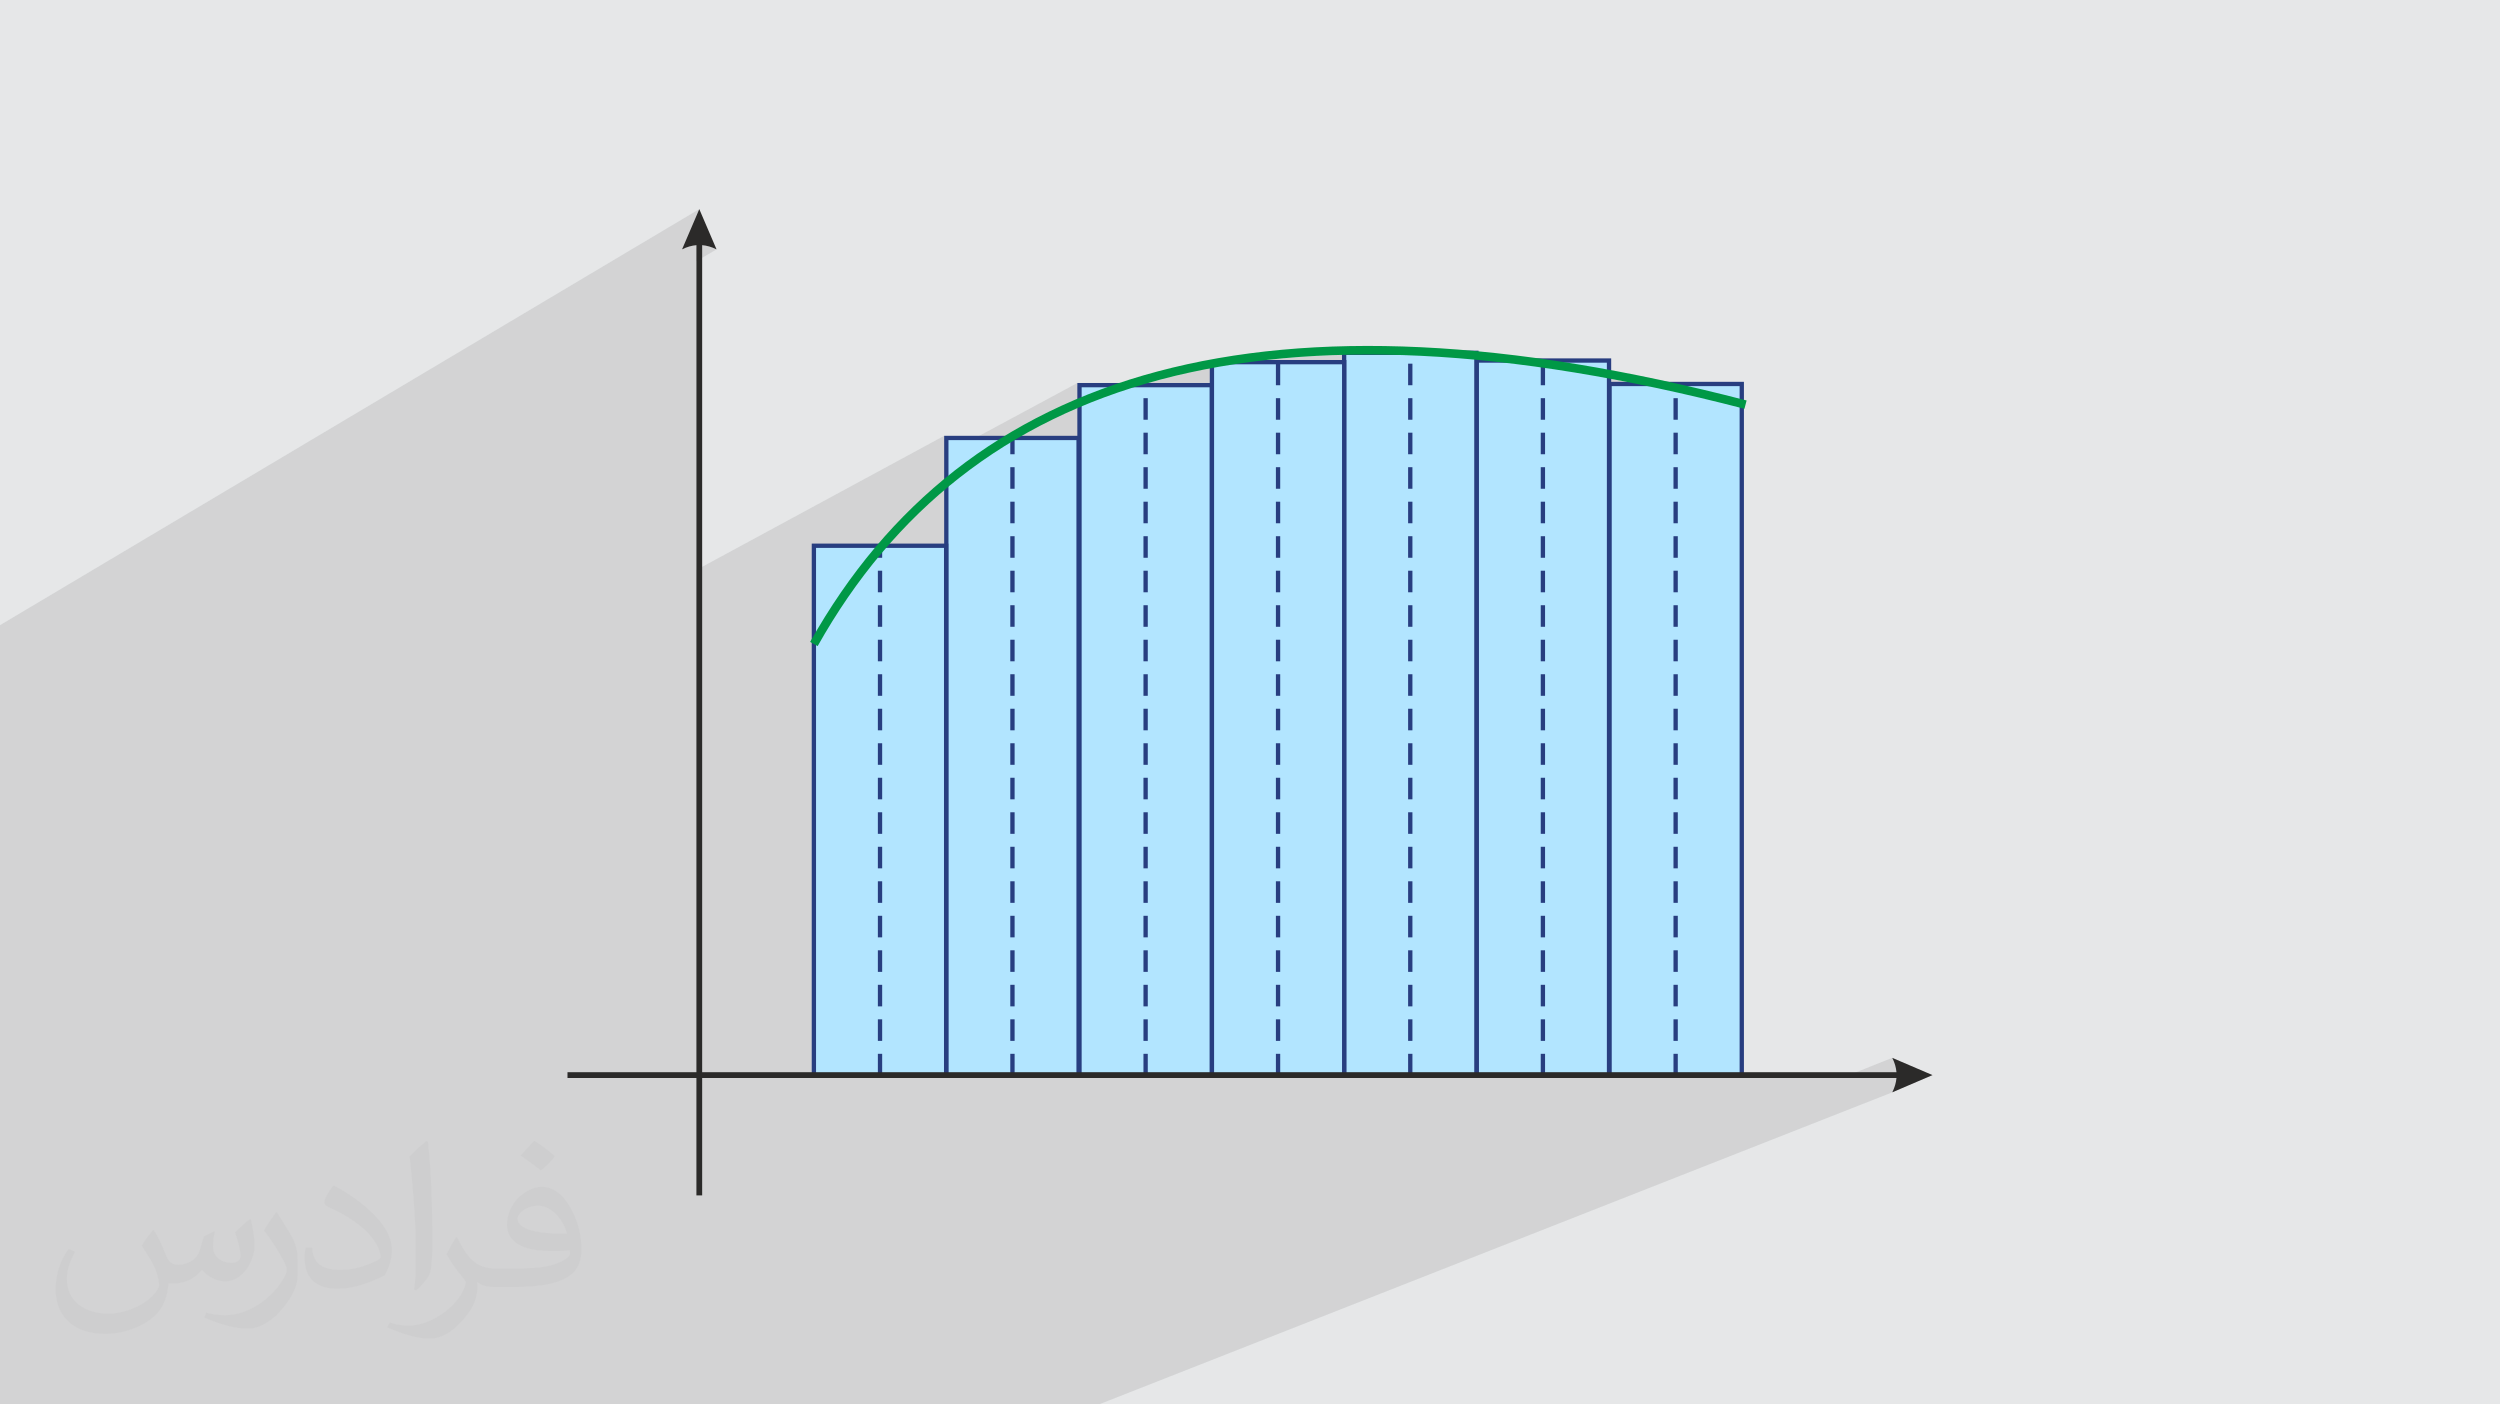 <?xml version="1.0" encoding="UTF-8"?>
<!DOCTYPE svg PUBLIC "-//W3C//DTD SVG 1.1//EN" "http://www.w3.org/Graphics/SVG/1.1/DTD/svg11.dtd">
<!-- Creator: CorelDRAW 2020 (64-Bit) -->
<svg xmlns="http://www.w3.org/2000/svg" xml:space="preserve" width="94.192mm" height="52.917mm" version="1.1" style="shape-rendering:geometricPrecision; text-rendering:geometricPrecision; image-rendering:optimizeQuality; fill-rule:evenodd; clip-rule:evenodd"
viewBox="0 0 9404.92 5283.66"
 xmlns:xlink="http://www.w3.org/1999/xlink"
 xmlns:xodm="http://www.corel.com/coreldraw/odm/2003">
 <defs>
  <style type="text/css">
   <![CDATA[
    .fil3 {fill:#B2E5FF}
    .fil0 {fill:#E6E7E8}
    .fil6 {fill:#009846;fill-rule:nonzero}
    .fil4 {fill:#283E80;fill-rule:nonzero}
    .fil5 {fill:#2B2A29;fill-rule:nonzero}
    .fil2 {fill:#373435;fill-opacity:0.031}
    .fil1 {fill:#2B2A29;fill-opacity:0.102}
   ]]>
  </style>
 </defs>
 <g id="Layer_x0020_1">
  <polygon class="fil0" points="-0,0 9404.92,0 9404.92,5283.66 -0,5283.66 "/>
  <path class="fil1" d="M-0 4182.19l0 -1.41 0 -59.37 0 -1.88 0 -0.62 0 -1.77 0 -2.06 0 -1 0 -1.75 0 -0.48 0 -1.64 0 -1.94 0 -29.33 0 -0.92 0 -0.16 0 -0.87 0 -44.81 0 -22.07 0 -0.22 0 -1.44 0 -0.27 0 -2.95 0 -2.11 0 -0.35 0 -0.84 0 -0.75 0 -0.39 0 -17.55 0 -10.08 0 -3.2 0 -0.95 0 -2.23 0 -1.06 0 -2.69 0 -0.08 0 -39.59 0 -22.49 0 -3.51 0 -1.34 0 -1.05 0 -1.28 0 -3.65 0 -2.53 0 -27.51 0 -2.51 0 -1.79 0 -3.19 0 -40.14 0 -7.51 0 -3.34 0 -5.39 0 -4.25 0 -5.59 0 -0.49 0 -1.16 0 -5.74 0 -3.44 0 -21.33 0 -3.13 0 -1.16 0 -5.19 0 -2.08 0 -38.52 0 -7.03 0 -3.93 0 -1.68 0 -7.45 0 -1.86 0 -16.48 0 -20.42 0 -10.57 0 -10.58 0 -39.92 0 -10.79 0 -10.82 0 -1040.83 0 -42.58 0 -11.43 0 -14.49 0 -101.33 2630.69 -1565.26 -64.91 151.45 6.8 -3.21 6.78 -2.86 6.77 -2.5 6.77 -2.15 6.75 -1.8 6.75 -1.44 6.74 -1.1 6.74 -0.74 0 12.75 21.64 -12.75 6.74 0.74 6.74 1.1 6.74 1.44 6.76 1.8 6.76 2.15 6.77 2.5 6.78 2.86 6.8 3.21 -75.73 44.49 0 1161.49 932.03 -504.63 0 12.51 8.12 -4.39 108.98 0 383.89 -206.81 0 12.49 8.12 -4.37 231.03 0 18.42 -5.6 53.55 -14.93 54.61 -13.89 34.11 -7.86 98.38 -52.34 0 12.42 8.12 -4.31 139.37 0 6.45 -0.92 59.98 -7.3 60.88 -6.19 61.78 -5.08 62.69 -3.97 63.59 -2.86 2.32 -0.06 32.22 -16.87 0 12.37 8.12 -4.25 497.56 0 0 26.25 1.42 0.12 26.58 2.7 470.96 0 0 67.75 24.96 4.56 78.38 15.31 2.65 0.55 134.38 0 2.11 -1.05 16.23 0 0 1.05 240.67 0 0 90.85 10.07 2.56 -10.07 4.92 0 2501.68 -20.13 8.12 28.25 0 -6.59 2.66 374.2 0 190.4 -75.73 3.21 6.8 2.86 6.78 2.5 6.77 2.15 6.76 1.8 6.76 1.44 6.74 1.1 6.74 0.74 6.74 -54.69 21.64 54.69 0 -0.74 6.74 -1.1 6.74 -1.44 6.75 -1.8 6.75 -2.15 6.76 -2.5 6.77 -2.86 6.79 -3.21 6.79 -2985.42 1174.3 -109 0 -48.97 0 -135.64 0 -335.07 0 -25.28 0 -25.23 0 -187.76 0 -177.33 0 -14.42 0 -17.07 0 -12.85 0 -12.13 0 -8.74 0 -16.18 0 -23.87 0 -164.17 0 -9.3 0 -14.27 0 -88.72 0 -62 0 -14.42 0 -20.07 0 -13.24 0 -11.4 0 -8.85 0 -15.8 0 -19.66 0 -4.34 0 -14.11 0 -86.66 0 -63.57 0 -1.8 0 -14.26 0 -86.55 0 -0.39 0 -13.57 0 -54.66 0 -14.41 0 -15.62 0 -6.34 0 -14.73 0 -9.65 0 -9.99 0 -14.3 0 -13.57 0 -3.02 0 -11.09 0 -80.02 0 -4.91 0 -8.9 0 -62.57 0 -4.67 0 -9.59 0 -5.97 0 -71.62 0 -7.57 0 -6.39 0 -67.03 0 -6.69 0 -7.72 0 -1.54 0 -4.41 0 -20.01 0 -14 0 -10.01 0 -9.01 0 -15.03 0 -2.07 0 -9.32 0 -1.51 0 -3.29 0 -71.25 0 -11.93 0 -1.88 0 -67.69 0 -6.96 0 -6.46 0 -0.1 0 -6.71 0 -1 0 -69.65 0 -1.77 0 -11.97 0 -0.22 0 -65.14 0 -13.67 0 -1.69 0 -0.78 0 -13.64 0 -31.57 0 -11.64 0 -2.56 0 -9.54 0 -3.85 0 -2.46 0 -1.59 0 -2.64 0 -13.17 0 -0.94 0 -3.62 0 -52.98 0 -6.89 0 -13.81 0 -4.15 0 -55.14 0 -13.52 0 -6.63 0 -8.39 0 -14.27 0 -9.32 0 -17.68 0 -13.26 0 -7.99 0 -11.39 0 -13.96 0 -8.02 0 -34.38 0 -15.18 0 -13.66 0 -8.35 0 -5.68 0 -12.5 0 -7.63 0 -6.79 0 -12.71 0 -13.39 0 -6.05 0 -4.58 0 -9.67 0 -7.49 0 -1.66 0 -8.64 0 -3.81 0 -9.01 0 -1.97 0 -2.78 0 -8.38 0 -11.8 0 -19.76 0 -13.81 0 -0.32 0 -11.9 0 -16.51 0 -23.15 0 -13.52 0 -12.37 0 -26.99 0 -8.88 0 -5.39 0 -7.86 0 -6.89 0 -7.56 0 -25.61 0 -5.68 0 -8.28 0 -4.71 0 -13.24 0 -2.21 0 -27.79 0 -13.67 0 -16.27 0 -30.14 0 -3.83 0 -9.56 0 -4.86 0 -11.39 0 -26.77 0 -8.63 0 -2.63 0 -1.87 0 -9.63 0 -5.68 0 -2.81 0 -10.53 0 -4.76 0 -7.94 0 -5.04 0 -5.4 0 -13.82 0 -6.96 0 -15.01 0 -20.49 0 -13.52 0 -20.13 0 -21.03 0 -13.25 0 -8.18 0 -11.75 0 -2.51 0 -15.58 0 -12.99 0 -12.42 0 -9.22 0 -4.75 0 -23.11 0 -13.56 0 -13.67 0 -25.83 0 -11.34 0 -13.39 0 -9.45 0 0 -6.71 0 -5.7 0 -6.13 0 -10.97 0 -0.8 0 -6.6 0 -14.91 0 -1.72 0 -6.5 0 -12.71 0 -2.08 0 -6.38 0 -13.98 0 -1.21 0 -6.29 0 -13.01 0 -1.83 0 -6.18 0 -12.82 0 -6.98 0 -6.68 0 -6.75 0 -7.67 0 -6.56 0 -12.66 0 -2.13 0 -4.32 0 -13.14 0 -2.84 0 -3.51 0 -5.03 0 -7.82 0 -2.08 0 -4.17 0 -5.7 0 -8.97 0 -13.16 0 -5.34 0 -1.41 0 -12.21 0 -6.64 0 -10.51 0 -6.34 0 -0.18 0 -11.09 0 -6.41 0 -0.47 0 -10.43 0 -5.94 0 -0.36 0 -16.51 0 -16.59 0 -2.75 0 -6.82 0 -10 0 -6.71 0 -8.38 0 -6.59 0 -3.95 0 -5.08 0 -6.47 0 -4.46 0 -4.47 0 -6.37 0 -3.46 0 -14.89 0 -14.69 0 -10.84 0 -6.89 0 -7.8 0 -6.77 0 -6.25 0 -6.65 0 -7 0 -1.09 0 -5.45 0 -6.95 0 -1.5 0 -4.93 0 -7.3 0 -12.91 0 -12.78 0 -18.92 0 -6.96 0 -5.6 0 -6.84 0 -4.1 0 -6.71 0 -4.96 0 -6.61 0 -0.66 0 -4.31 0 -6.49 0 -0.96 0 -10.17 0 -10.92 0 -10.87 0 -27.02 0 -7.03 0 -3.38 0 -6.91 0 -1.98 0 -6.79 0 -2.91 0 -6.66 0 -3.02 0 -3.78 0 -2.77 0 -6.84 0 -8.11 0 -8.96 0 -8.96 0 -35.11 0 -7.11 0 -1.17 0 -6.83 0 -0.15 0 -6.7 0 -0.85 0 -6.73 0 -1.06 0 -6.61 0 -5.25 0 -7.48 0 -6.04 0 -6.97 0 -7.06 0 -43.19 0 -6.15 0 -1.02 0 -3.73 0 -2.3 0 -3.43 0 -1.18 0 -4.68 0 -0.93 0 -5.75 0 -13.27 0 -5.35 0 -3.97 0 -4.98 0 -5.15 0 -35.22 0 -5.77 0 -10.3 0 -4.01 0 -2.68 0 -0.55 0 -3.21 0 -0.68 0 -2.55 0 -0.73 0 -2.9 0 -1.38 0 -2.46 0 -7.38 0 -9.87 0 -4.06 0 -3.22 0 -1.92 0 -3.01 0 -1.84zm6053.12 -2825.87l-99.51 50.15 0.01 0 99.5 -50.15z"/>
  <path class="fil2" d="M578.49 4627.69c17.95,27.21 29.6,53.36 40.96,82.43 8.45,16.91 12.93,48.09 52.57,48.09 11.61,0 28.28,-3.42 43.06,-11.61 16.63,-8.73 29.32,-21.94 35.94,-42l15.85 -53.36 38.57 -19.02 2.64 2.64c-5.27,20.09 -6.59,39.36 -6.59,54.43 0,44.63 38.57,61.56 69.22,61.56 17.95,0 34.09,-8.73 34.09,-25.11 0,-21.13 -8.98,-57.06 -20.62,-89.29 17.95,-17.95 35.94,-35.94 56.53,-50.47l3.17 1.6c8.98,38.04 14,75.56 14,100.66 0,24.57 -10.83,51.79 -19.81,69.49 -18.49,34.87 -51.25,62.62 -90.87,62.62 -30.1,0 -63.65,-15.07 -86.66,-43.06l-1.32 0c-21.66,26.96 -55.22,51.25 -108.86,51.25l-16.63 0c-2.64,35.41 -10.29,60.49 -21.94,82.95 -31.95,62.34 -126.81,106.47 -216.1,106.47 -124.17,0 -186.51,-71.59 -186.51,-166.96 0,-58.91 19.27,-113.6 48.88,-152.42l24.29 10.04c-18.49,35.41 -30.91,68.68 -30.91,101.45 0,89.29 72.66,131.83 156.4,131.83 77.68,0 173.83,-49.41 191.28,-106.72 -6.59,-62.62 -30.1,-91.93 -66.04,-148.99 10.83,-19.02 24.83,-38.04 42.28,-58.38l3.17 0 0 0 0 0 -0.02 -0.09zm1432.13 -336.04c26.15,16.39 51.79,35.66 76.87,57.85 -14,19.81 -31.45,37.79 -53.11,53.64 -25.11,-20.34 -50.19,-37.79 -75.84,-56.27 17.42,-19.55 34.62,-38.29 52.04,-55.22l0 0 0 0 0 0 0 0 0 0 0.03 0zm13.47 244.11c-42.28,0 -76.87,27.75 -76.87,48.34 0,44.13 84.53,57.85 185.72,57.31 -12.68,-51.79 -57.06,-105.68 -108.86,-105.68l0.01 0.03zm-94.86 236.19c54.96,0 103.04,-1.6 139.74,-10.83 40.96,-10.29 75.56,-30.91 75.56,-45.17 0,-3.7 0,-8.19 -1.32,-11.89 -22.98,2.11 -49.41,2.11 -72.38,2.11 -74.49,0 -131.55,-16.91 -154.02,-58.66 -5.55,-11.61 -9.51,-24.57 -9.51,-39.36 0,-40.43 17.42,-79.79 48.09,-107 25.61,-22.45 53.89,-36.44 82.67,-36.44 52.04,0 93.51,41.75 122.57,107.54 15.85,35.94 26.68,77.4 26.68,129.72 0,34.87 -9.51,64.19 -31.17,85.85 -40.43,39.11 -114.92,53.89 -229.04,53.89l-51.79 0 0 0 -13.47 0c-28.28,0 -48.62,-5.02 -64.72,-17.42l-2.64 0c0.79,6.59 1.32,12.93 1.32,19.02 0,25.61 -8.45,58.38 -25.61,84.53 -50.72,75.3 -105.68,108.04 -153.24,108.04 -48.09,0 -107,-18.49 -160.11,-42.54l9.51 -18.49c17.17,7.13 40.96,11.89 73.7,11.89 85.85,0 198.66,-82.43 212.66,-163 -3.17,-6.59 -8.98,-15.32 -17.17,-24.57 -25.11,-29.85 -40.96,-54.68 -55.75,-80.83 12.68,-25.11 24.29,-45.17 35.13,-63.4l4.49 -0.53c36.72,74.77 69.99,117.55 144.23,117.55l11.61 0 0 0 53.89 0 0 0 0 0 0 0 0 0 0 0 0.09 0.01zm-371.98 79c6.34,-34.34 6.87,-72.91 6.87,-108.86l0 -53.36c0,-99.6 -12.68,-244.36 -22.98,-338.68 17.95,-19.27 43.06,-42 62.87,-57.31l5.81 1.6c13.47,118.62 16.63,256 16.63,383.06 0,33.3 -1.32,65.79 -4.49,89.55 -1.85,30.1 -19.27,52.83 -56.53,87.7l-8.19 -3.7zm-382.8 -157.19c1.85,46.77 24.83,83.49 105.15,83.49 49.93,0 92.19,-12.93 138.96,-35.13 8.45,-3.7 12.93,-8.73 12.93,-12.93 0,-29.32 -22.45,-68.15 -60.23,-103.55 -36.72,-33.3 -85.34,-62.62 -130.76,-82.18 -15.6,-6.59 -20.62,-13.47 -20.62,-20.09 0,-13.47 17.95,-41.75 32.77,-62.09l5.02 -0.53c52.04,27.21 110.17,67.64 153.24,112.53 39.11,41.47 63.4,83.49 63.4,129.19 0,33.81 -10.29,65.51 -26.96,95.11 -57.06,28.79 -117.83,50.72 -178.06,50.72 -73.17,0 -123.1,-34.34 -123.1,-114.92 0,-8.73 0,-22.19 3.17,-39.64l25.11 0 0 0 0 0 0 0 0 0 0 0 -0.02 0zm-132.37 -132.9l45.45 73.45c16.63,27.21 32.23,56.81 32.23,103.55l0 59.7c0,48.34 -30.91,100.13 -80.83,151.38 -39.11,34.62 -73.7,49.41 -105.68,49.41 -47.55,0 -101.98,-14.79 -164.85,-41.75l7.13 -18.49c19.81,5.27 42.79,9.77 71.06,9.77 90.36,-0.53 182.8,-66.57 225.08,-147.15 5.02,-9.26 6.87,-17.95 6.87,-24.04 0,-9.26 -5.02,-19.55 -8.98,-28.79 -22.98,-43.31 -48.62,-82.95 -76.87,-119.68 14.79,-23.25 29.6,-45.7 45.7,-67.9l3.7 0.53 0 0 0 0 0 0 0 0 0 0 -0.02 0.01z"/>
  <g id="_3091241188032">
   <rect class="fil3" x="6054.92" y="1444.48" width="497.57" height="2600.02"/>
   <path class="fil4" d="M6054.92 1436.37l505.67 0 0 2616.25 -513.79 0 0 -2616.25 8.12 0zm489.45 16.23l-481.34 0 0 2583.8 481.34 0 0 -2583.8z"/>
   <path class="fil4" d="M6295.59 3964.41l16.23 0 0 81.14 -16.23 0 0 -81.14zm0 -2520.97l0 5.79 16.23 0 0 -5.79 -16.23 0zm0 54.48l16.23 0 0 81.13 -16.23 0 0 -81.13zm0 129.81l16.23 0 0 81.14 -16.23 0 0 -81.14zm0 129.81l16.23 0 0 81.14 -16.23 0 0 -81.14zm0 129.81l16.23 0 0 81.14 -16.23 0 0 -81.14zm0 129.82l16.23 0 0 81.13 -16.23 0 0 -81.13zm0 129.81l16.23 0 0 81.14 -16.23 0 0 -81.14zm0 129.81l16.23 0 0 81.14 -16.23 0 0 -81.14zm0 129.81l16.23 0 0 81.14 -16.23 0 0 -81.14zm0 129.82l16.23 0 0 81.13 -16.23 0 0 -81.13zm0 129.8l16.23 0 0 81.14 -16.23 0 0 -81.14zm0 129.82l16.23 0 0 81.13 -16.23 0 0 -81.13zm0 129.81l16.23 0 0 81.14 -16.23 0 0 -81.14zm0 129.81l16.23 0 0 81.14 -16.23 0 0 -81.14zm0 129.81l16.23 0 0 81.14 -16.23 0 0 -81.14zm0 129.82l16.23 0 0 81.13 -16.23 0 0 -81.13zm0 129.81l16.23 0 0 81.14 -16.23 0 0 -81.14zm0 129.81l16.23 0 0 81.14 -16.23 0 0 -81.14zm0 129.81l16.23 0 0 81.14 -16.23 0 0 -81.14zm0 129.82l16.23 0 0 81.13 -16.23 0 0 -81.13z"/>
   <rect class="fil3" x="5555.55" y="1356.32" width="497.57" height="2688.15"/>
   <path class="fil4" d="M5555.55 1348.2l505.67 0 0 2704.39 -513.78 0 0 -2704.39 8.11 0zm489.45 16.23l-481.33 0 0 2671.93 481.33 0 0 -2671.93z"/>
   <path class="fil4" d="M5796.22 3964.41l16.23 0 0 81.14 -16.23 0 0 -81.14zm0 -2596.32l16.23 0 0 81.14 -16.23 0 0 -81.14zm0 129.82l16.23 0 0 81.13 -16.23 0 0 -81.13zm0 129.81l16.23 0 0 81.14 -16.23 0 0 -81.14zm0 129.81l16.23 0 0 81.14 -16.23 0 0 -81.14zm0 129.81l16.23 0 0 81.14 -16.23 0 0 -81.14zm0 129.82l16.23 0 0 81.13 -16.23 0 0 -81.13zm0 129.81l16.23 0 0 81.14 -16.23 0 0 -81.14zm0 129.81l16.23 0 0 81.14 -16.23 0 0 -81.14zm0 129.81l16.23 0 0 81.14 -16.23 0 0 -81.14zm0 129.82l16.23 0 0 81.13 -16.23 0 0 -81.13zm0 129.81l16.23 0 0 81.14 -16.23 0 0 -81.14zm0 129.81l16.23 0 0 81.14 -16.23 0 0 -81.14zm0 129.81l16.23 0 0 81.14 -16.23 0 0 -81.14zm0 129.81l16.23 0 0 81.14 -16.23 0 0 -81.14zm0 129.82l16.23 0 0 81.13 -16.23 0 0 -81.13zm0 129.81l16.23 0 0 81.14 -16.23 0 0 -81.14zm0 129.81l16.23 0 0 81.14 -16.23 0 0 -81.14zm0 129.81l16.23 0 0 81.14 -16.23 0 0 -81.14zm0 129.82l16.23 0 0 81.13 -16.23 0 0 -81.13zm0 129.81l16.23 0 0 81.13 -16.23 0 0 -81.13z"/>
   <rect class="fil3" x="5056.6" y="1327.25" width="497.57" height="2717.21"/>
   <path class="fil4" d="M5056.6 1319.13l505.67 0 0 2733.43 -513.79 0 0 -2733.43 8.12 0zm489.45 16.23l-481.34 0 0 2700.98 481.34 0 0 -2700.98z"/>
   <path class="fil4" d="M5297.27 3964.41l16.23 0 0 81.14 -16.23 0 0 -81.14zm0 -2596.32l16.23 0 0 81.14 -16.23 0 0 -81.14zm0 129.82l16.23 0 0 81.13 -16.23 0 0 -81.13zm0 129.81l16.23 0 0 81.14 -16.23 0 0 -81.14zm0 129.81l16.23 0 0 81.14 -16.23 0 0 -81.14zm0 129.81l16.23 0 0 81.14 -16.23 0 0 -81.14zm0 129.82l16.23 0 0 81.13 -16.23 0 0 -81.13zm0 129.81l16.23 0 0 81.14 -16.23 0 0 -81.14zm0 129.81l16.23 0 0 81.14 -16.23 0 0 -81.14zm0 129.81l16.23 0 0 81.14 -16.23 0 0 -81.14zm0 129.82l16.23 0 0 81.13 -16.23 0 0 -81.13zm0 129.81l16.23 0 0 81.14 -16.23 0 0 -81.14zm0 129.81l16.23 0 0 81.14 -16.23 0 0 -81.14zm0 129.81l16.23 0 0 81.14 -16.23 0 0 -81.14zm0 129.81l16.23 0 0 81.14 -16.23 0 0 -81.14zm0 129.82l16.23 0 0 81.13 -16.23 0 0 -81.13zm0 129.81l16.23 0 0 81.14 -16.23 0 0 -81.14zm0 129.81l16.23 0 0 81.14 -16.23 0 0 -81.14zm0 129.81l16.23 0 0 81.14 -16.23 0 0 -81.14zm0 129.82l16.23 0 0 81.13 -16.23 0 0 -81.13zm0 129.81l16.23 0 0 81.13 -16.23 0 0 -81.13z"/>
   <rect class="fil3" x="4559.22" y="1362.39" width="497.57" height="2682.08"/>
   <path class="fil4" d="M4559.22 1354.28l505.67 0 0 2698.3 -513.79 0 0 -2698.3 8.12 0zm489.45 16.23l-481.34 0 0 2665.85 481.34 0 0 -2665.85z"/>
   <path class="fil4" d="M4799.88 3964.41l16.23 0 0 81.14 -16.23 0 0 -81.14zm0 -2596.32l16.23 0 0 81.14 -16.23 0 0 -81.14zm0 129.82l16.23 0 0 81.13 -16.23 0 0 -81.13zm0 129.81l16.23 0 0 81.14 -16.23 0 0 -81.14zm0 129.81l16.23 0 0 81.14 -16.23 0 0 -81.14zm0 129.81l16.23 0 0 81.14 -16.23 0 0 -81.14zm0 129.82l16.23 0 0 81.13 -16.23 0 0 -81.13zm0 129.81l16.23 0 0 81.14 -16.23 0 0 -81.14zm0 129.81l16.23 0 0 81.14 -16.23 0 0 -81.14zm0 129.81l16.23 0 0 81.14 -16.23 0 0 -81.14zm0 129.82l16.23 0 0 81.13 -16.23 0 0 -81.13zm0 129.81l16.23 0 0 81.14 -16.23 0 0 -81.14zm0 129.81l16.23 0 0 81.14 -16.23 0 0 -81.14zm0 129.81l16.23 0 0 81.14 -16.23 0 0 -81.14zm0 129.81l16.23 0 0 81.14 -16.23 0 0 -81.14zm0 129.82l16.23 0 0 81.13 -16.23 0 0 -81.13zm0 129.81l16.23 0 0 81.14 -16.23 0 0 -81.14zm0 129.81l16.23 0 0 81.14 -16.23 0 0 -81.14zm0 129.81l16.23 0 0 81.14 -16.23 0 0 -81.14zm0 129.82l16.23 0 0 81.13 -16.23 0 0 -81.13zm0 129.81l16.23 0 0 81.13 -16.23 0 0 -81.13z"/>
   <rect class="fil3" x="4061" y="1448.9" width="497.57" height="2595.61"/>
   <path class="fil4" d="M4061 1440.78l505.67 0 0 2611.84 -513.79 0 0 -2611.84 8.12 0zm489.45 16.23l-481.33 0 0 2579.38 481.33 0 0 -2579.38z"/>
   <path class="fil4" d="M4301.67 3964.41l16.23 0 0 81.14 -16.23 0 0 -81.14zm0 -2516.56l0 1.38 16.23 0 0 -1.38 -16.23 0zm0 50.06l16.23 0 0 81.13 -16.23 0 0 -81.13zm0 129.81l16.23 0 0 81.14 -16.23 0 0 -81.14zm0 129.81l16.23 0 0 81.14 -16.23 0 0 -81.14zm0 129.81l16.23 0 0 81.14 -16.23 0 0 -81.14zm0 129.82l16.23 0 0 81.13 -16.23 0 0 -81.13zm0 129.81l16.23 0 0 81.14 -16.23 0 0 -81.14zm0 129.81l16.23 0 0 81.14 -16.23 0 0 -81.14zm0 129.81l16.23 0 0 81.14 -16.23 0 0 -81.14zm0 129.82l16.23 0 0 81.13 -16.23 0 0 -81.13zm0 129.81l16.23 0 0 81.14 -16.23 0 0 -81.14zm0 129.81l16.23 0 0 81.14 -16.23 0 0 -81.14zm0 129.81l16.23 0 0 81.14 -16.23 0 0 -81.14zm0 129.81l16.23 0 0 81.14 -16.23 0 0 -81.14zm0 129.82l16.23 0 0 81.13 -16.23 0 0 -81.13zm0 129.81l16.23 0 0 81.14 -16.23 0 0 -81.14zm0 129.81l16.23 0 0 81.14 -16.23 0 0 -81.14zm0 129.81l16.23 0 0 81.14 -16.23 0 0 -81.14zm0 129.82l16.23 0 0 81.13 -16.23 0 0 -81.13zm0 129.81l16.23 0 0 81.13 -16.23 0 0 -81.13z"/>
   <rect class="fil3" x="3560.02" y="1647.59" width="497.57" height="2397"/>
   <path class="fil4" d="M3560.02 1639.47l505.67 0 0 2413.23 -513.79 0 0 -2413.23 8.12 0zm489.45 16.24l-481.33 0 0 2380.77 481.33 0 0 -2380.77z"/>
   <path class="fil4" d="M3800.69 3964.41l16.24 0 0 81.14 -16.24 0 0 -81.14zm0 -2317.78l0 62.24 16.24 0 0 -62.24 -16.24 0zm0 110.91l16.24 0 0 81.14 -16.24 0 0 -81.14zm0 129.81l16.24 0 0 81.14 -16.24 0 0 -81.14zm0 129.82l16.24 0 0 81.13 -16.24 0 0 -81.13zm0 129.81l16.24 0 0 81.14 -16.24 0 0 -81.14zm0 129.81l16.24 0 0 81.14 -16.24 0 0 -81.14zm0 129.81l16.24 0 0 81.14 -16.24 0 0 -81.14zm0 129.82l16.24 0 0 81.13 -16.24 0 0 -81.13zm0 129.81l16.24 0 0 81.13 -16.24 0 0 -81.13zm0 129.81l16.24 0 0 81.13 -16.24 0 0 -81.13zm0 129.81l16.24 0 0 81.14 -16.24 0 0 -81.14zm0 129.81l16.24 0 0 81.14 -16.24 0 0 -81.14zm0 129.81l16.24 0 0 81.14 -16.24 0 0 -81.14zm0 129.82l16.24 0 0 81.13 -16.24 0 0 -81.13zm0 129.81l16.24 0 0 81.14 -16.24 0 0 -81.14zm0 129.81l16.24 0 0 81.14 -16.24 0 0 -81.14zm0 129.81l16.24 0 0 81.14 -16.24 0 0 -81.14zm0 129.82l16.24 0 0 81.13 -16.24 0 0 -81.13z"/>
   <rect class="fil3" x="3061.8" y="2053.07" width="497.57" height="1991.67"/>
   <path class="fil4" d="M3061.8 2044.95l505.67 0 0 2007.9 -513.78 0 0 -2007.9 8.11 0zm489.45 16.23l-481.33 0 0 1975.45 481.33 0 0 -1975.45z"/>
   <path class="fil4" d="M3302.48 3964.41l16.23 0 0 81.14 -16.23 0 0 -81.14zm0 -1912.14l0 46.03 16.23 0 0 -46.03 -16.23 0zm0 94.72l16.23 0 0 81.13 -16.23 0 0 -81.13zm0 129.81l16.23 0 0 81.14 -16.23 0 0 -81.14zm0 129.81l16.23 0 0 81.14 -16.23 0 0 -81.14zm0 129.81l16.23 0 0 81.14 -16.23 0 0 -81.14zm0 129.81l16.23 0 0 81.14 -16.23 0 0 -81.14zm0 129.82l16.23 0 0 81.13 -16.23 0 0 -81.13zm0 129.81l16.23 0 0 81.14 -16.23 0 0 -81.14zm0 129.81l16.23 0 0 81.14 -16.23 0 0 -81.14zm0 129.81l16.23 0 0 81.14 -16.23 0 0 -81.14zm0 129.82l16.23 0 0 81.13 -16.23 0 0 -81.13zm0 129.81l16.23 0 0 81.14 -16.23 0 0 -81.14zm0 129.81l16.23 0 0 81.14 -16.23 0 0 -81.14zm0 129.81l16.23 0 0 81.14 -16.23 0 0 -81.14zm0 129.82l16.23 0 0 81.13 -16.23 0 0 -81.13z"/>
   <path class="fil5" d="M2619.87 922.33l0 3574.67 21.64 0 0 -3574.67c17.96,1.51 35.95,6.76 54.09,15.78l-64.91 -151.45 -64.91 151.45c18.14,-9.02 36.14,-14.27 54.1,-15.78z"/>
   <path class="fil5" d="M7134.39 4033.63l-4999.53 0 0 21.64 4999.53 0c-1.51,17.96 -6.76,35.96 -15.78,54.09l151.45 -64.9 -151.45 -64.91c9.02,18.14 14.27,36.13 15.78,54.09z"/>
   <path class="fil6" d="M3047.68 2414.85c290.86,-518.08 723.16,-861.95 1308.09,-1017.79 583.09,-155.36 1317.69,-123.44 2214.91,109.51l-8.12 31.31c-891.63,-231.51 -1620.78,-263.47 -2198.55,-109.52 -575.92,153.45 -1001.6,492.09 -1288.06,1002.33l-28.27 -15.85z"/>
  </g>
 </g>
</svg>
